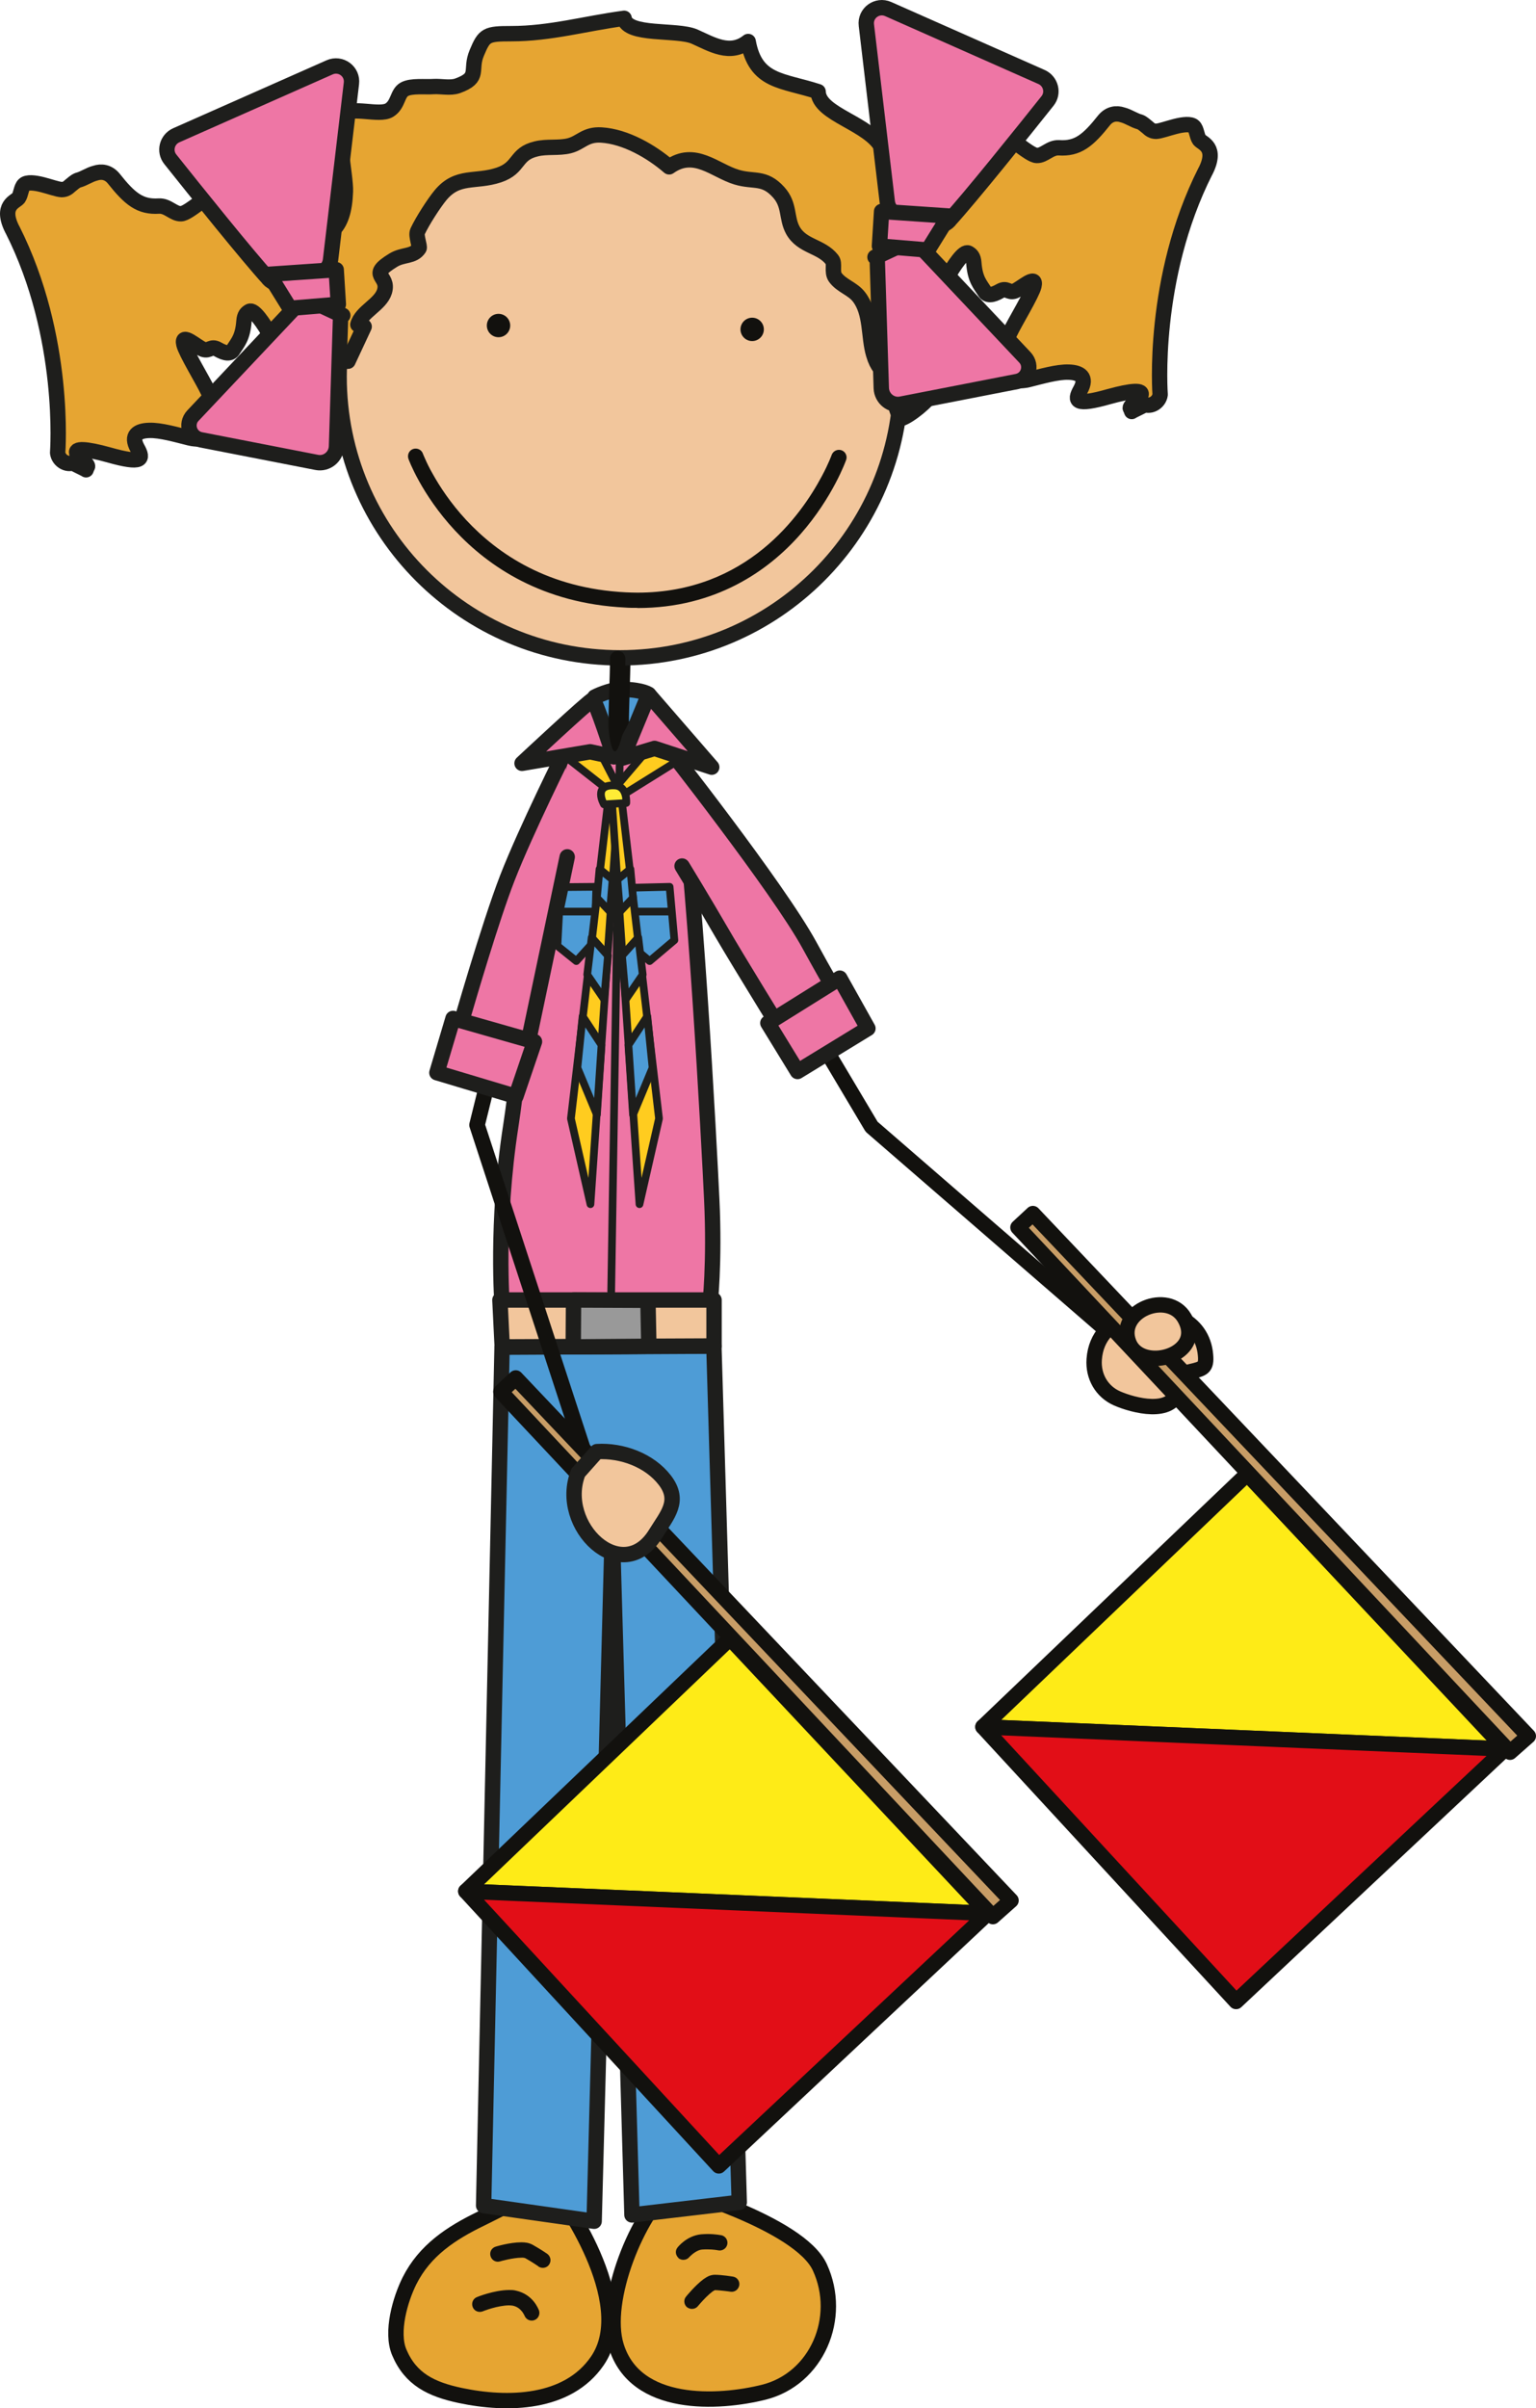 <?xml version="1.0" encoding="UTF-8"?><svg id="Ebene_2" xmlns="http://www.w3.org/2000/svg" xmlns:xlink="http://www.w3.org/1999/xlink" viewBox="0 0 99.92 156.61"><defs><style>.cls-1,.cls-2,.cls-3,.cls-4,.cls-5,.cls-6,.cls-7,.cls-8,.cls-9,.cls-10,.cls-11,.cls-12,.cls-13,.cls-14{stroke-linecap:round;stroke-linejoin:round;}.cls-1,.cls-4,.cls-5,.cls-8,.cls-10,.cls-11,.cls-12,.cls-13,.cls-14{stroke:#1e1e1c;}.cls-1,.cls-11{fill:#4e9cd6;}.cls-2{fill:#e20e17;}.cls-2,.cls-3,.cls-6,.cls-7,.cls-9{stroke:#12110e;}.cls-3{fill:#c89d66;}.cls-4{fill:#999;}.cls-5,.cls-6,.cls-12{fill:#e6a532;}.cls-7{fill:#feeb17;}.cls-8,.cls-9{fill:#f2c69c;}.cls-10,.cls-15{fill:#ee76a5;}.cls-16{fill:#12110e;}.cls-17{fill:#1e1e1c;}.cls-11,.cls-13,.cls-14{stroke-width:.5px;}.cls-12{fill-rule:evenodd;}.cls-13{fill:#ffcc1f;}.cls-14{fill:#feec36;}</style><symbol id="Head-Girl" viewBox="0 0 79.22 48.85"><path class="cls-8" d="m58.62,24.5c0,10.09-8.18,18.28-18.28,18.28s-18.28-8.18-18.28-18.28S30.25,6.22,40.34,6.22s18.28,8.18,18.28,18.28Z"/><path class="cls-16" d="m40.58,47.17c0-.72.03-1.45.05-2.15.02-.72.05-1.46.05-2.19h0c0-.28-.22-.5-.5-.5s-.5.22-.5.5h0c0,.72-.03,1.45-.05,2.16-.02.71-.05,1.46-.05,2.19h0c0,.28.14,1.68.42,1.68s.58-1.4.58-1.68h0Z"/><path class="cls-16" d="m33.19,21.17c0,.42-.34.76-.76.76s-.76-.34-.76-.76.34-.76.76-.76.76.34.76.76Z"/><path class="cls-16" d="m49.69,21.42c0,.42-.34.76-.76.76s-.76-.34-.76-.76.34-.76.76-.76.76.34.76.76Z"/><path class="cls-16" d="m41.46,39.53c-.26,0-.53,0-.79-.02h0c-10.75-.53-14.09-9.62-14.1-9.67h0c-.09-.26.04-.55.3-.64h0c.26-.09.55.04.64.3h0s.04.12.15.35h0c.1.23.26.57.49.97h0c.45.81,1.16,1.9,2.18,3h0c2.05,2.2,5.33,4.45,10.39,4.7h0c.25.01.5.02.75.02h0c7.1,0,10.64-5.03,11.99-7.57h0c.45-.84.64-1.38.64-1.38h0c.09-.26.38-.4.64-.31h0c.26.09.4.38.3.64h0s-.85,2.41-2.96,4.81h0c-2.1,2.39-5.53,4.81-10.6,4.81h-.01Z"/><path class="cls-5" d="m22.61,23.49c-.45,0-4.44,1.3-3.16-1.05-.12-.04-.45-.22-.56-.29,2.18-1.49-.22-4.31.14-6.42,2.42-.04,3.35-.8,3.44-3.28.04-1-.71-4.4-.17-4.99.53-.59,2.38.11,3.03-.3.58-.36.51-1.09.97-1.35.46-.26,1.38-.14,1.9-.18.51-.03,1.08.12,1.57-.05,1.51-.55.76-1,1.25-2.15.49-1.17.62-1.24,2.25-1.24,2.52,0,4.8-.66,7.33-1,.2,1.17,3.44.69,4.58,1.19,1.11.49,2.31,1.26,3.49.32.48,2.66,2.22,2.5,4.55,3.26.04,1.52,3.4,2.05,4.19,3.73.51,1.1.05,1.19.19,2.08.26,1.53,1.42,2.26,2.39,3.44-.62.75-.09,1.37,0,2.16.14,1.24-.37,2.15-.55,3.28-.28,1.87,1.73,3.51,1.19,4.89-.19.49-1.5,1.54-2.01,1.68-.5-.75-.42-1.77-.89-2.59-.38-.67-.65-.73-.9-1.58-.35-1.17-.14-2.69-.95-3.74-.42-.55-1.13-.71-1.54-1.27-.26-.36,0-.89-.22-1.16-.71-.9-1.94-.83-2.54-1.9-.45-.82-.18-1.65-.93-2.48-.94-1.04-1.6-.64-2.73-.98-1.41-.42-2.74-1.85-4.39-.67-1.17-1.01-2.84-1.97-4.4-2.07-1.05-.07-1.34.51-2.1.7-.69.17-1.45.03-2.14.2-1.41.33-1.04,1.23-2.44,1.7-1.54.51-2.67-.03-3.79,1.31-.43.52-1.18,1.68-1.5,2.37-.12.27.18.98.1,1.09-.38.57-1.03.37-1.68.77-1.72,1.05-.24.95-.57,2.04-.26.85-1.51,1.31-1.73,2.15.12.1.26.14.41.13l-1.05,2.25Z"/><use width="23.37" height="27.26" transform="translate(55.85)" xlink:href="#Zopf"/><use width="23.37" height="27.26" transform="translate(23.37 3.79) rotate(-180) scale(1 -1)" xlink:href="#Zopf"/></symbol><symbol id="Zopf" viewBox="0 0 23.37 27.26"><path class="cls-12" d="m22.57,11.13c.79-1.56-.21-1.8-.4-2.04-.17-.24-.17-.69-.37-.87-.19-.18-.68-.13-1.19,0-.51.13-.96.3-1.25.32-.26,0-.41-.12-.56-.26-.16-.12-.31-.28-.5-.35-.39-.1-.73-.36-1.13-.46-.39-.13-.83-.08-1.18.33-1.07,1.35-1.73,1.89-2.96,1.81-.58-.03-.95.52-1.44.5-.51-.02-1.8-1.33-2.34-1.36-.76-.05-.46,1.03-.86,1.19-.18.08-.28.27-.31.53-.05.48-.5.46-.64.81-.23.58-.75.75-1.74.51-.32-.08-.59.15-.76.35-.47.55-.05,1.7-.37,2.29-.07.13-.08.33-.14.46-.11.23-.03.65-.17.82-.23-.33-.48-.24-.72-.15-.06-.02-.11-.03-.15-.03-.49.13-.59.52-.84.78-.08.08.18.53.22.77.04.2-.05.25-.05.36,0,.02-.05,0-.08,0l.09,2.51c.17-1.13.42-.68.7-.91.07-.06.15-.15.23-.19.07.04.11.03.11-.01.05.02.1.1.12.26.15,1.01.62.24,1.11-.27.14-.15.02.71.15.53.11-.15.44-1.04.61-1.32.45-.78,1.09-1.75,1.39-1.58.17.1.32.22.35.64.08,1.08.42,1.4.7,1.85.17.3.51.26,1-.02.45-.26.54.14.95,0,.41-.15,1.45-1.14,1.26-.33-.12.52-1.25,2.37-1.56,3.03-1.02,2.15-.57,2.05-.23,2.29.22.13.28.43.44.62.15.2.42.28.98.15.81-.2,1.9-.52,2.63-.49.73.02,1.23.31.76,1.16-.39.7-.35,1.06,1.87.43,1.48-.41,2.25-.45,2.06-.07-.12.24-.76.7-.68.84.02.04.87-.26.94-.25.06.01-.8.4-.85.45-.06.07.25-.87.69-.54s1.09-.01,1.16-.56c0,0-.59-7.53,2.94-14.52Z"/><path class="cls-10" d="m5.9,14.34c1.32-1.44,4.8-5.77,6.39-7.77.42-.52.22-1.29-.38-1.56L1.93.59C1.21.27.41.85.51,1.64l1.36,11.49c.05.41.34.75.74.86l2.28.64c.36.1.76,0,1.01-.28Z"/><path class="cls-10" d="m1.1,16.73l1.73-.81c.45-.21.98-.11,1.32.25l6.67,7.07c.51.54.22,1.43-.51,1.57l-7.54,1.47c-.65.13-1.26-.36-1.29-1.03l-.27-8.6-.14.07Z"/><polygon class="cls-10" points="1.5 13.75 1.36 16 4.51 16.26 5.88 14.05 1.5 13.75"/></symbol></defs><g id="Girls"><g id="G_7_"><path class="cls-6" d="m36.3,142.64c-1.62-.23-3.58.95-4.99,1.63-1.97.95-3.68,2.08-4.67,4.05-.61,1.22-1.22,3.34-.67,4.65.74,1.76,2.09,2.41,3.97,2.81,3.08.65,6.99.57,8.92-2.25,2.66-3.88-2.56-10.89-2.56-10.89Z"/><path class="cls-6" d="m43.64,142.18c-2.12,1.75-4.48,7.39-3.55,10.39,1.25,4.04,6.65,3.73,9.59,3,3.45-.86,5.17-4.84,3.65-8.13-1.34-2.9-9.68-5.25-9.68-5.25Z"/><path class="cls-16" d="m35.02,147.38s-.37-.26-.85-.53h0s-.02,0-.07-.02h0s-.11-.02-.19-.01h0c-.26,0-.62.06-.9.12h0c-.28.06-.48.12-.48.12h0c-.27.08-.54-.07-.62-.34h0c-.08-.27.07-.54.34-.62h0s.9-.28,1.66-.28h0c.24,0,.48.02.74.16h0c.53.3.94.58.95.59h0c.22.16.28.47.12.7h0c-.1.14-.25.21-.41.21h0c-.1,0-.2-.03-.29-.09h0Z"/><path class="cls-16" d="m34.11,150.57s0-.01-.03-.06h0c-.03-.05-.07-.13-.13-.2h0c-.13-.16-.31-.31-.59-.37h0c-.06-.01-.15-.02-.25-.02h0c-.33,0-.78.09-1.12.19h0c-.35.1-.59.2-.59.2h0c-.26.1-.55-.02-.65-.28h0c-.1-.26.02-.55.28-.65h0s1.09-.45,2.08-.46h0c.15,0,.3,0,.45.04h0c1.14.25,1.47,1.23,1.5,1.28h0c.09.26-.04.55-.3.64h0c-.05.02-.11.03-.17.03h0c-.21,0-.4-.13-.47-.33h0Z"/><path class="cls-16" d="m44.15,146.85c-.21-.18-.25-.49-.07-.7h0s.57-.75,1.52-.85h0c.15-.01.29-.02.42-.02h0c.53,0,.88.08.91.08h0c.27.06.44.33.38.6h0c-.06.27-.33.44-.6.38h0s-.27-.06-.69-.06h0c-.1,0-.22,0-.34.01h0c-.29.01-.64.29-.78.43h0s-.06.06-.06.06h0c-.1.12-.24.18-.39.18h0c-.11,0-.22-.04-.32-.11h0Z"/><path class="cls-16" d="m44.7,150.05c-.21-.17-.25-.49-.07-.7h0s.57-.71,1.13-1.13h0c.2-.13.38-.27.71-.29h0c.52,0,1.19.12,1.21.12h0c.27.04.46.3.41.57h0c-.05.27-.3.46-.58.41h0s-.17-.03-.38-.05h0c-.2-.02-.45-.05-.63-.05h0s0,0,0,0h0s-.08.05-.15.09h0c-.12.09-.28.23-.42.37h0c-.29.29-.53.58-.53.58h0c-.1.12-.24.18-.39.18h0c-.11,0-.22-.04-.32-.11h0Z"/><polygon class="cls-1" points="32.66 87.61 31.46 143.43 38.65 144.45 39.83 99.54 41.11 144.04 48.09 143.22 46.44 87.54 32.66 87.61"/><path class="cls-1" d="m38.69,45.33s1-.53,1.88-.5c1.3.04,1.63.33,1.63.33l-.04,2.34-3.51-.25.04-1.92Z"/><path class="cls-16" d="m40.91,47.13c0-.72.03-1.45.05-2.15.02-.72.05-1.46.05-2.19h0c0-.28-.22-.5-.5-.5s-.5.22-.5.5h0c0,.72-.03,1.45-.05,2.16-.02.71-.05,1.46-.05,2.19h0c0,.28.16,1.46.44,1.46s.56-1.18.56-1.46h0Z"/><path class="cls-10" d="m38.63,46.79l-2.17,2.54c-1.38,6.45-2.59,19.82-3.23,23.88-.99,6.36-.56,11.71-.56,11.71h13.51s.32-2.76.12-6.93c-.15-3.25-1.13-22.03-2.29-29.55l-2.2-2.05-1.51,2.8-1.67-2.4Z"/><polygon class="cls-8" points="32.52 84.54 32.67 87.59 46.45 87.53 46.45 84.54 32.52 84.54"/><polygon class="cls-4" points="37.31 84.54 37.29 87.59 42.21 87.55 42.15 84.56 37.31 84.54"/><path class="cls-17" d="m39.76,84.24c-.14,0-.25-.12-.25-.25h0l.55-34.35c0-.14.12-.25.25-.25h0c.14,0,.25.12.25.25h0l-.55,34.35c0,.14-.11.25-.25.25h0Z"/><polygon class="cls-11" points="41.08 57.73 43.56 57.67 43.87 61.14 42.26 62.5 41.08 61.51 41.08 57.73"/><path class="cls-17" d="m41.39,59.53c-.14,0-.25-.11-.25-.25h0c0-.14.11-.25.25-.25h2.17c.14,0,.25.11.25.25h0c0,.14-.11.25-.25.25h-2.17Z"/><polygon class="cls-11" points="36.46 57.69 38.79 57.67 38.69 61.18 37.49 62.5 36.26 61.51 36.46 57.69"/><path class="cls-17" d="m36.38,59.28c0-.14.11-.25.25-.25h1.93c.14,0,.25.11.25.25h0c0,.14-.11.25-.25.25h-1.93s0,0,0,0h0c-.14,0-.25-.11-.25-.25h0Z"/><path class="cls-9" d="m75.2,85.26c.48-.09,1.08.24,1.51.43,1,.45,1.62,1.32,1.71,2.42.08.86-.18.9-.98,1.09-.88.21-.66.54-.81,1.22-.37,1.65-2.91.98-3.96.52-1-.44-1.57-1.43-1.49-2.54.22-3.11,4.02-3.14,4.02-3.14Z"/><polygon class="cls-7" points="63.94 112.3 81.13 95.86 97.91 113.74 63.94 112.3"/><polygon class="cls-3" points="99.42 112.9 67.19 78.92 66.22 79.82 98.23 113.95 99.42 112.9"/><polygon class="cls-2" points="97.91 113.74 80.41 130.16 63.94 112.3 97.91 113.74"/><path class="cls-16" d="m71.62,86.86l-15.25-13.21-.1-.12-11.79-19.81h0c-.14-.24-.06-.54.17-.68h0c.24-.14.54-.06.69.17h0l11.75,19.74,15.19,13.16c.21.18.23.5.05.71h0c-.1.11-.24.17-.38.17h0c-.12,0-.23-.04-.33-.12h0Z"/><path class="cls-9" d="m77.05,87.49c-.81,1.07-3.07,1.24-3.62-.19-.8-2.06,2.56-3.41,3.62-1.59.42.72.34,1.33,0,1.78Z"/><path class="cls-15" d="m43.25,48.38s7.36,9.33,9.41,13.09c2.05,3.75,2.97,5.11,2.97,5.11l-3.8,2.09s-3.75-6.07-4.89-8.03c-1.13-1.96-2.58-4.32-2.58-4.32l-1.12-7.94Z"/><path class="cls-17" d="m51.41,68.93s-3.75-6.06-4.9-8.04h0c-1.13-1.96-2.57-4.31-2.57-4.31h0c-.14-.24-.07-.54.17-.69h0c.24-.14.54-.07.69.17h0s1.44,2.36,2.58,4.33h0c.95,1.65,3.77,6.23,4.63,7.61h0l2.91-1.61c-.42-.67-1.29-2.12-2.7-4.69h0c-.99-1.82-3.35-5.1-5.44-7.89h0c-2.09-2.8-3.93-5.12-3.93-5.12h0c-.17-.22-.13-.53.08-.7h0c.22-.17.53-.13.7.08h0s7.36,9.32,9.46,13.16h0c1.02,1.87,1.76,3.14,2.24,3.95h0c.48.8.7,1.12.7,1.12h0c.08.12.11.26.07.4h0c-.03.14-.12.25-.25.32h0l-3.8,2.09c-.08.04-.16.06-.24.06h0c-.17,0-.33-.08-.43-.24h0Z"/><polygon class="cls-10" points="54.63 63.61 56.46 66.88 51.88 69.68 49.95 66.53 54.63 63.61"/><path class="cls-16" d="m38.27,96.92l-7.72-23.61c-.03-.09-.03-.18-.01-.27h0l5.08-20.52h0c.07-.27.34-.43.61-.36h0c.27.07.43.34.37.6h0l-5.04,20.38,7.68,23.48c.09.26-.06.54-.32.63h0c-.05.02-.1.03-.16.03h0c-.21,0-.41-.13-.47-.35h0Z"/><polygon class="cls-7" points="30.3 122.99 47.49 106.55 64.26 124.43 30.3 122.99"/><polygon class="cls-3" points="65.77 123.59 33.55 89.61 32.58 90.51 64.59 124.64 65.77 123.59"/><polygon class="cls-2" points="64.26 124.43 46.76 140.85 30.3 122.99 64.26 124.43"/><path class="cls-8" d="m38.83,94.4c1.64-.1,3.43.57,4.42,1.86,1.03,1.35.16,2.25-.6,3.48-2.16,3.51-6.41-.5-5.04-3.97l1.22-1.37Z"/><path class="cls-15" d="m36.82,48.79s-2.6,5.19-3.81,8.31c-1.21,3.12-3.12,9.78-3.12,9.78l4.33,1.56,2.68-12.73-.09-6.93Z"/><path class="cls-17" d="m34.05,68.91l-4.33-1.56c-.25-.09-.38-.36-.31-.61h0s1.9-6.66,3.13-9.83h0c1.23-3.16,3.82-8.34,3.83-8.35h0c.12-.25.42-.35.67-.22h0c.25.12.35.42.22.67h0s-2.59,5.19-3.79,8.27h0c-1.01,2.59-2.52,7.74-2.97,9.29h0l3.35,1.21,2.56-12.16c.06-.27.32-.44.59-.39h0c.27.06.44.32.39.59h0l-2.68,12.73c-.03.14-.12.26-.25.33h0c-.08.04-.16.06-.24.06h0c-.06,0-.11,0-.17-.03h0Z"/><polygon class="cls-10" points="34.77 67.74 33.56 71.3 28.42 69.76 29.47 66.23 34.77 67.74"/><polygon class="cls-13" points="37.07 49.43 40.21 51.89 44.54 49.19 42.99 47.75 40.15 51.08 38.66 48.19 36.88 49.3 37.07 49.43"/><polygon class="cls-13" points="39.66 51.26 37.14 72.74 38.41 78.31 40.21 52.19 39.66 51.26"/><polygon class="cls-11" points="39 56.52 39.85 57.2 39.68 59.28 38.83 58.39 39 56.52"/><polygon class="cls-11" points="38.49 60.97 38.2 63.38 39.3 64.99 39.55 62.15 38.49 60.97"/><polygon class="cls-11" points="37.9 66.09 37.56 69.44 38.83 72.49 39.13 67.96 37.9 66.09"/><polygon class="cls-13" points="40.35 51.26 42.87 72.74 41.6 78.31 39.81 52.19 40.35 51.26"/><polygon class="cls-11" points="41.01 56.52 40.16 57.2 40.33 59.28 41.18 58.39 41.01 56.52"/><polygon class="cls-11" points="41.52 60.97 41.81 63.38 40.71 64.99 40.46 62.15 41.52 60.97"/><polygon class="cls-11" points="42.11 66.09 42.45 69.44 41.18 72.49 40.88 67.96 42.11 66.09"/><path class="cls-14" d="m40.01,51.08c.82.05.73,1.14.73,1.14l-1.45.09s-.77-1.32.73-1.23Z"/><path class="cls-10" d="m39.94,49.22s-1.21-3.72-1.38-3.72-4.6,4.14-4.6,4.14l4.43-.75,1.55.33Z"/><polygon class="cls-10" points="40.49 49.3 42.2 45.16 46.3 49.89 42.58 48.67 40.49 49.3"/><use width="79.22" height="48.85" xlink:href="#Head-Girl"/></g></g></svg>